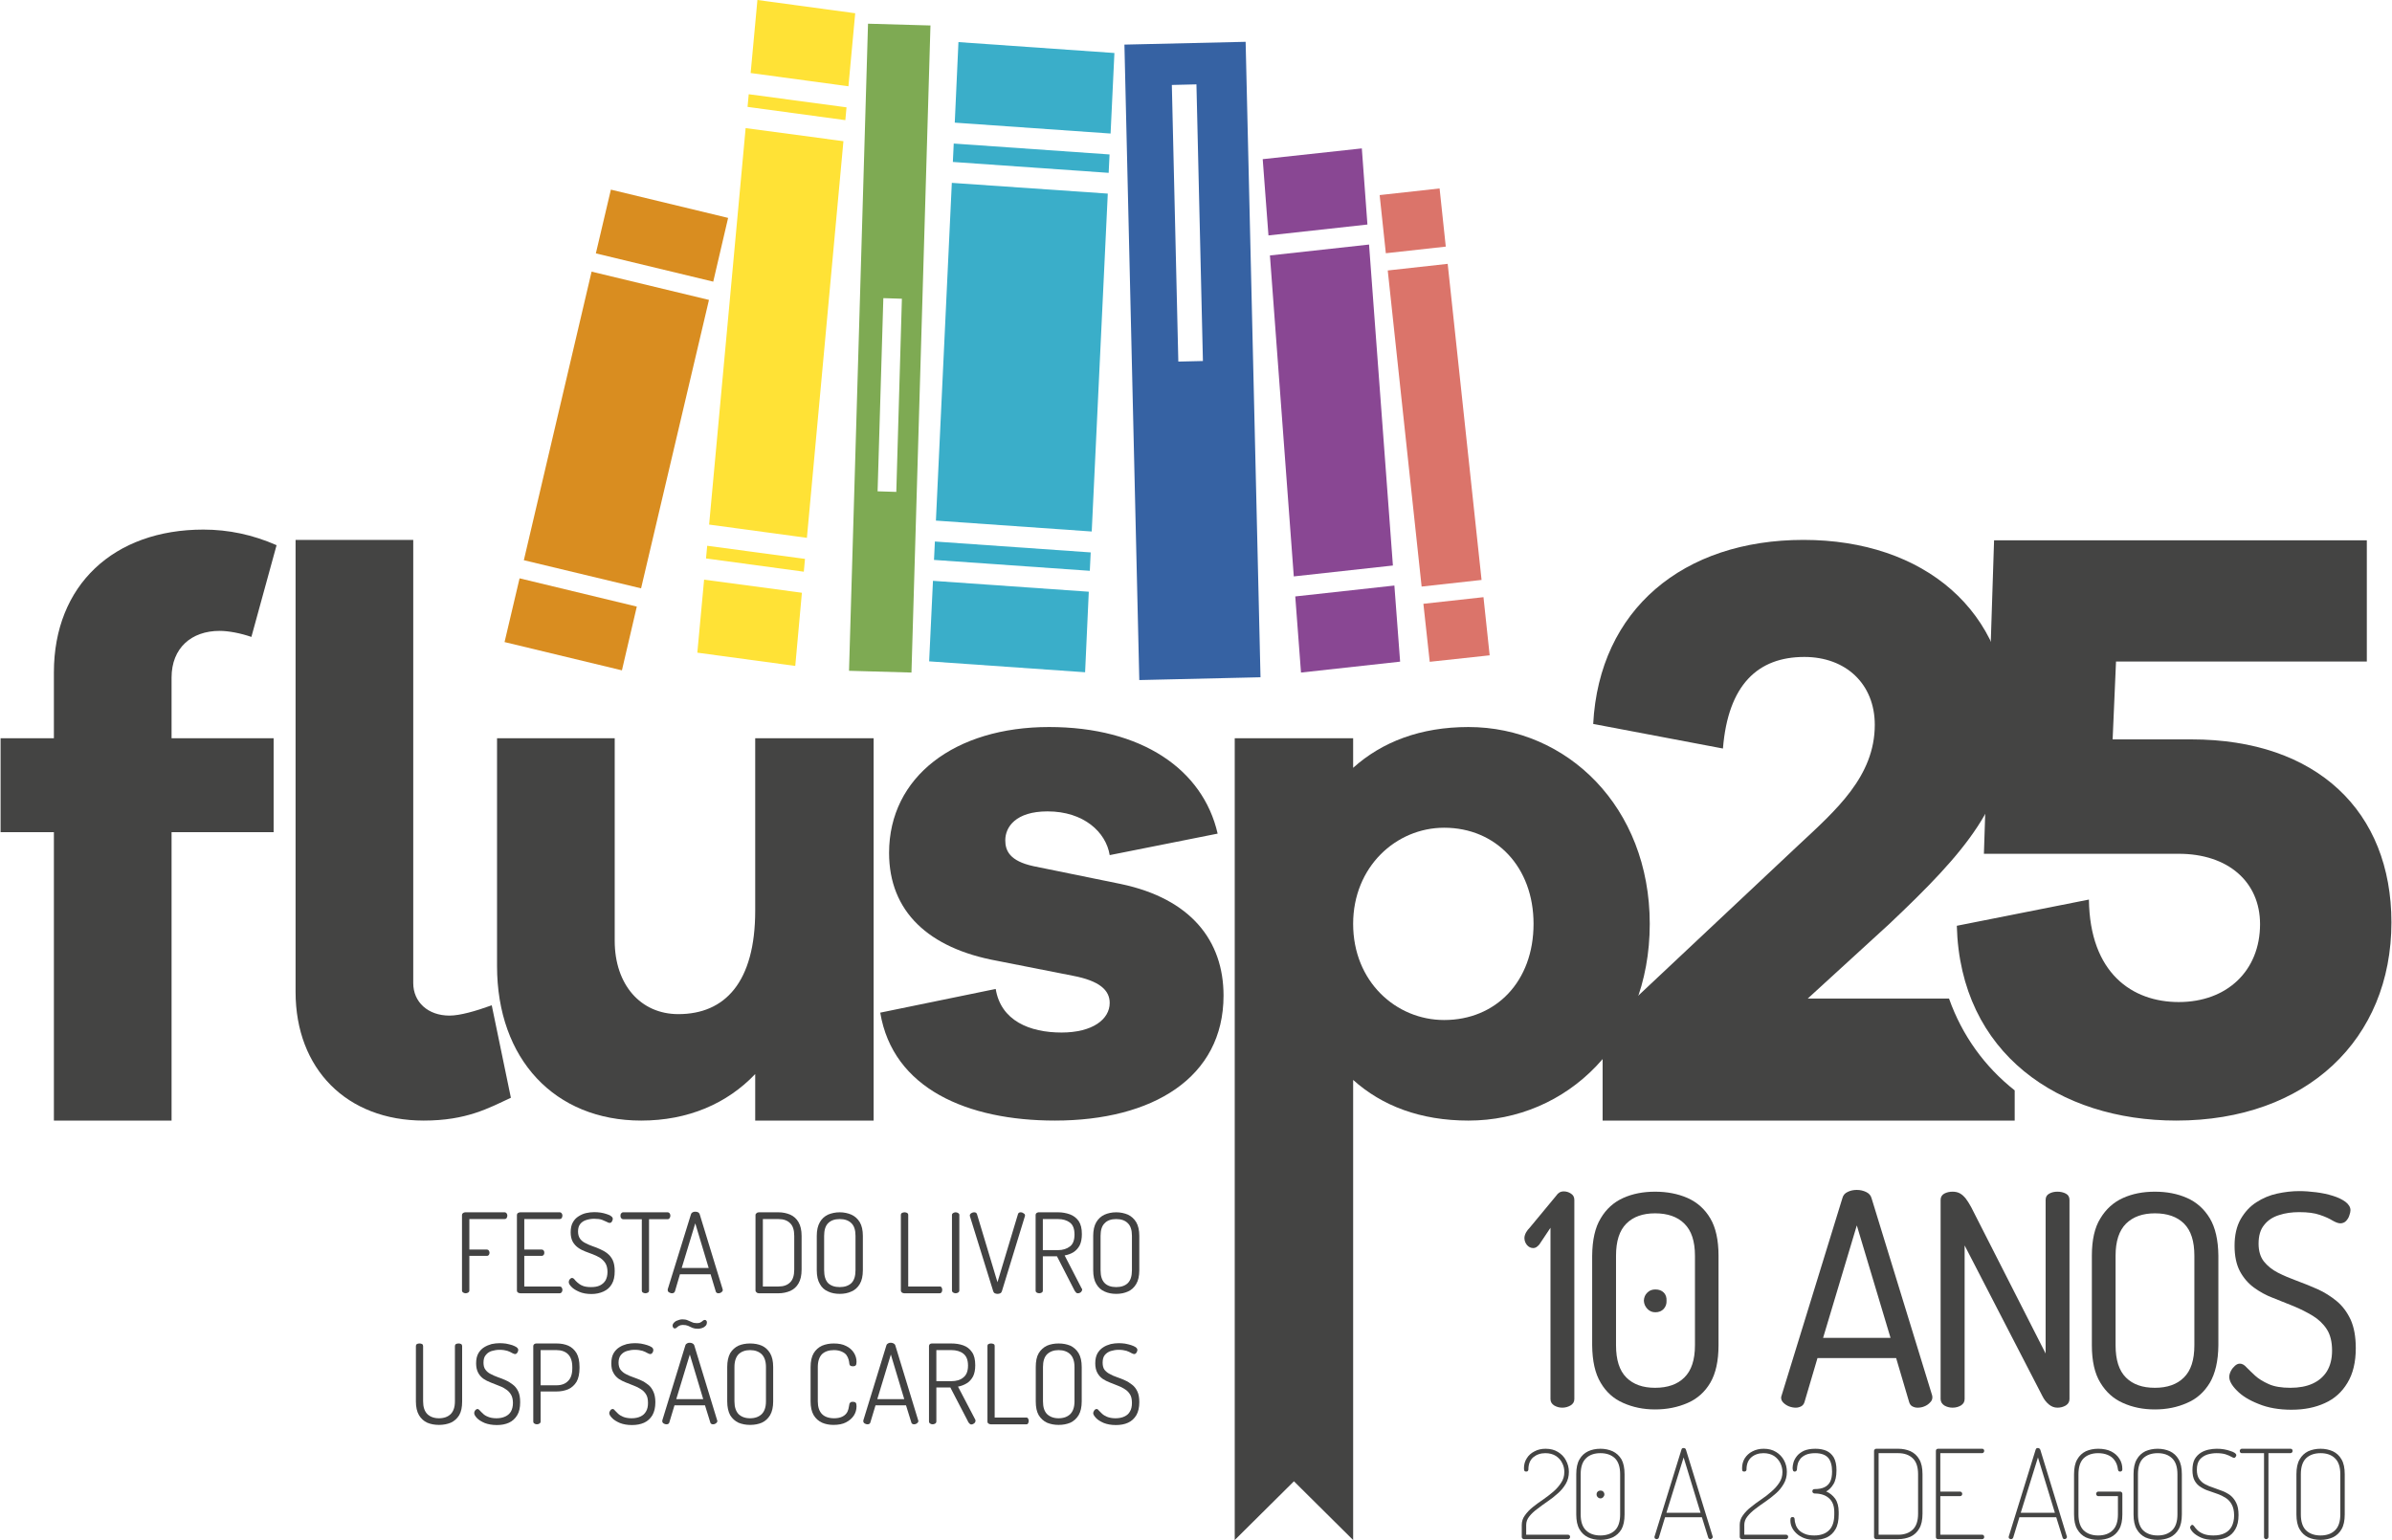 <svg xmlns="http://www.w3.org/2000/svg" xmlns:xlink="http://www.w3.org/1999/xlink" xmlns:xodm="http://www.corel.com/coreldraw/odm/2003" xml:space="preserve" width="618px" height="398px" style="shape-rendering:geometricPrecision; text-rendering:geometricPrecision; image-rendering:optimizeQuality; fill-rule:evenodd; clip-rule:evenodd" viewBox="0 0 162.34 104.6"> <defs> <style type="text/css"> .fil7 {fill:#3662A3;fill-rule:nonzero} .fil2 {fill:#3AAEC9;fill-rule:nonzero} .fil9 {fill:#424242;fill-rule:nonzero} .fil1 {fill:#444443;fill-rule:nonzero} .fil0 {fill:#444443;fill-rule:nonzero} .fil8 {fill:#7EAA53;fill-rule:nonzero} .fil3 {fill:#894793;fill-rule:nonzero} .fil5 {fill:#D98D20;fill-rule:nonzero} .fil6 {fill:#DB746A;fill-rule:nonzero} .fil4 {fill:#FFE236;fill-rule:nonzero} </style> </defs> <g id="Camada_x0020_1">  <path class="fil0" d="M103.44 104.54c-0.04,0 -0.07,-0.01 -0.1,-0.04 -0.04,-0.03 -0.05,-0.07 -0.05,-0.11l0 -0.82c0,-0.23 0.07,-0.45 0.21,-0.64 0.14,-0.2 0.32,-0.39 0.53,-0.56 0.22,-0.18 0.46,-0.35 0.71,-0.52 0.24,-0.17 0.48,-0.35 0.7,-0.54 0.22,-0.19 0.39,-0.39 0.53,-0.61 0.14,-0.21 0.21,-0.45 0.21,-0.72 0,-0.21 -0.04,-0.41 -0.14,-0.6 -0.09,-0.2 -0.24,-0.36 -0.43,-0.49 -0.19,-0.12 -0.43,-0.19 -0.72,-0.19 -0.33,0 -0.6,0.1 -0.82,0.28 -0.22,0.19 -0.33,0.47 -0.33,0.83 0,0.03 -0.01,0.07 -0.04,0.1 -0.02,0.03 -0.06,0.04 -0.12,0.04 -0.06,0 -0.09,-0.02 -0.11,-0.05 -0.02,-0.04 -0.03,-0.1 -0.03,-0.18 0,-0.25 0.06,-0.47 0.19,-0.67 0.12,-0.2 0.3,-0.36 0.52,-0.47 0.22,-0.12 0.47,-0.18 0.76,-0.18 0.32,0 0.6,0.07 0.84,0.22 0.23,0.14 0.42,0.33 0.54,0.57 0.13,0.24 0.2,0.5 0.2,0.78 0,0.3 -0.07,0.57 -0.21,0.81 -0.14,0.24 -0.32,0.46 -0.54,0.65 -0.22,0.2 -0.45,0.38 -0.7,0.55 -0.25,0.17 -0.48,0.34 -0.7,0.51 -0.22,0.16 -0.4,0.33 -0.54,0.51 -0.14,0.17 -0.21,0.37 -0.21,0.57l0 0.67 2.84 0c0.04,0 0.07,0.01 0.1,0.04 0.03,0.03 0.04,0.06 0.04,0.11 0,0.04 -0.01,0.07 -0.04,0.1 -0.03,0.03 -0.06,0.05 -0.1,0.05l-2.99 0z"></path> <path id="_1" class="fil0" d="M108.63 104.59c-0.31,0 -0.59,-0.06 -0.83,-0.17 -0.25,-0.12 -0.45,-0.3 -0.59,-0.55 -0.15,-0.25 -0.22,-0.59 -0.22,-1.01l0 -2.73c0,-0.42 0.07,-0.76 0.22,-1.01 0.14,-0.25 0.34,-0.43 0.59,-0.55 0.24,-0.11 0.52,-0.17 0.83,-0.17 0.31,0 0.58,0.06 0.83,0.17 0.25,0.12 0.45,0.3 0.6,0.55 0.14,0.25 0.21,0.59 0.21,1.01l0 2.73c0,0.42 -0.07,0.76 -0.21,1.01 -0.15,0.25 -0.35,0.43 -0.6,0.55 -0.25,0.11 -0.52,0.17 -0.83,0.17zm0 -0.3c0.42,0 0.75,-0.12 0.99,-0.35 0.23,-0.23 0.35,-0.59 0.35,-1.08l0 -2.73c0,-0.49 -0.12,-0.85 -0.35,-1.08 -0.24,-0.23 -0.57,-0.35 -0.99,-0.35 -0.42,0 -0.75,0.12 -0.98,0.35 -0.24,0.23 -0.36,0.59 -0.36,1.08l0 2.73c0,0.49 0.12,0.85 0.36,1.08 0.23,0.23 0.56,0.35 0.98,0.35zm0.01 -2.52c-0.08,0 -0.14,-0.03 -0.19,-0.08 -0.06,-0.06 -0.08,-0.12 -0.08,-0.19 0,-0.07 0.02,-0.14 0.08,-0.19 0.05,-0.05 0.11,-0.07 0.19,-0.07 0.07,0 0.13,0.02 0.18,0.07 0.05,0.05 0.08,0.12 0.08,0.19 0,0.07 -0.03,0.13 -0.08,0.19 -0.05,0.05 -0.11,0.08 -0.18,0.08z"></path> <path id="_2" class="fil0" d="M112.45 104.54c-0.02,0 -0.05,-0.01 -0.07,-0.02 -0.03,-0.01 -0.05,-0.02 -0.06,-0.04 -0.01,-0.02 -0.02,-0.05 -0.02,-0.07 0,-0.03 0,-0.04 0.01,-0.06l1.82 -5.88c0.01,-0.05 0.03,-0.08 0.06,-0.1 0.03,-0.01 0.06,-0.02 0.09,-0.02 0.03,0 0.07,0.01 0.1,0.03 0.03,0.02 0.05,0.05 0.06,0.09l1.81 5.88c0,0.02 0.01,0.03 0.01,0.05 0,0.02 -0.01,0.04 -0.03,0.06 -0.02,0.03 -0.04,0.04 -0.06,0.06 -0.03,0.01 -0.05,0.02 -0.08,0.02 -0.03,0 -0.06,-0.01 -0.08,-0.03 -0.03,-0.01 -0.05,-0.04 -0.06,-0.08l-0.43 -1.38 -2.5 0 -0.42 1.38c-0.01,0.04 -0.03,0.07 -0.06,0.08 -0.03,0.02 -0.06,0.03 -0.09,0.03zm0.66 -1.79l2.32 0 -1.15 -3.76 -1.17 3.76z"></path> <path id="_3" class="fil0" d="M118.25 104.54c-0.04,0 -0.07,-0.01 -0.11,-0.04 -0.03,-0.03 -0.05,-0.07 -0.05,-0.11l0 -0.82c0,-0.23 0.07,-0.45 0.21,-0.64 0.14,-0.2 0.32,-0.39 0.54,-0.56 0.22,-0.18 0.45,-0.35 0.7,-0.52 0.25,-0.17 0.49,-0.35 0.7,-0.54 0.22,-0.19 0.4,-0.39 0.54,-0.61 0.14,-0.21 0.21,-0.45 0.21,-0.72 0,-0.21 -0.05,-0.41 -0.14,-0.6 -0.1,-0.2 -0.24,-0.36 -0.43,-0.49 -0.19,-0.12 -0.43,-0.19 -0.72,-0.19 -0.33,0 -0.61,0.1 -0.82,0.28 -0.22,0.19 -0.33,0.47 -0.33,0.83 0,0.03 -0.01,0.07 -0.04,0.1 -0.03,0.03 -0.07,0.04 -0.12,0.04 -0.06,0 -0.1,-0.02 -0.12,-0.05 -0.01,-0.04 -0.02,-0.1 -0.02,-0.18 0,-0.25 0.06,-0.47 0.18,-0.67 0.13,-0.2 0.3,-0.36 0.52,-0.47 0.23,-0.12 0.48,-0.18 0.77,-0.18 0.32,0 0.6,0.07 0.84,0.22 0.23,0.14 0.41,0.33 0.54,0.57 0.13,0.24 0.19,0.5 0.19,0.78 0,0.3 -0.07,0.57 -0.21,0.81 -0.14,0.24 -0.31,0.46 -0.53,0.65 -0.22,0.2 -0.46,0.38 -0.7,0.55 -0.25,0.17 -0.49,0.34 -0.71,0.51 -0.21,0.16 -0.39,0.33 -0.53,0.51 -0.14,0.17 -0.21,0.37 -0.21,0.57l0 0.67 2.84 0c0.03,0 0.07,0.01 0.1,0.04 0.02,0.03 0.04,0.06 0.04,0.11 0,0.04 -0.02,0.07 -0.04,0.1 -0.03,0.03 -0.07,0.05 -0.1,0.05l-2.99 0z"></path> <path id="_4" class="fil0" d="M123.18 104.59c-0.27,0 -0.51,-0.04 -0.72,-0.12 -0.21,-0.08 -0.38,-0.19 -0.52,-0.32 -0.14,-0.13 -0.24,-0.27 -0.31,-0.42 -0.07,-0.15 -0.1,-0.31 -0.1,-0.46 0,-0.09 0.01,-0.16 0.04,-0.19 0.02,-0.03 0.05,-0.04 0.09,-0.04 0.06,0 0.11,0.01 0.13,0.05 0.02,0.04 0.03,0.08 0.03,0.12 0,0.09 0.02,0.19 0.06,0.31 0.03,0.13 0.1,0.25 0.19,0.36 0.1,0.12 0.23,0.21 0.41,0.29 0.17,0.08 0.4,0.12 0.67,0.12 0.43,0 0.77,-0.12 1,-0.35 0.24,-0.23 0.36,-0.59 0.36,-1.08l0 -0.16c0,-0.42 -0.12,-0.73 -0.36,-0.94 -0.23,-0.21 -0.56,-0.32 -0.97,-0.32 -0.05,0 -0.09,-0.02 -0.12,-0.05 -0.02,-0.03 -0.04,-0.06 -0.04,-0.1 0,-0.04 0.02,-0.08 0.04,-0.11 0.03,-0.03 0.06,-0.04 0.12,-0.04 0.26,0 0.48,-0.04 0.65,-0.12 0.18,-0.08 0.31,-0.21 0.4,-0.38 0.09,-0.18 0.13,-0.41 0.13,-0.7 0,-0.41 -0.09,-0.71 -0.26,-0.92 -0.18,-0.21 -0.48,-0.32 -0.89,-0.32 -0.26,0 -0.47,0.04 -0.63,0.11 -0.16,0.07 -0.29,0.17 -0.38,0.28 -0.08,0.11 -0.14,0.22 -0.17,0.34 -0.03,0.12 -0.05,0.23 -0.05,0.32 0,0.06 -0.01,0.11 -0.04,0.15 -0.03,0.03 -0.06,0.05 -0.11,0.05 -0.03,0 -0.06,0 -0.08,-0.02 -0.03,-0.01 -0.04,-0.04 -0.05,-0.08 -0.01,-0.04 -0.02,-0.09 -0.02,-0.15 0,-0.1 0.02,-0.22 0.06,-0.37 0.04,-0.14 0.12,-0.29 0.23,-0.43 0.11,-0.14 0.27,-0.26 0.47,-0.36 0.2,-0.09 0.47,-0.14 0.79,-0.14 0.29,0 0.54,0.05 0.75,0.14 0.21,0.1 0.38,0.25 0.5,0.46 0.12,0.22 0.18,0.5 0.18,0.86 0,0.41 -0.07,0.73 -0.21,0.95 -0.14,0.23 -0.3,0.39 -0.49,0.49 0.24,0.1 0.45,0.27 0.61,0.49 0.16,0.23 0.24,0.53 0.24,0.91l0 0.16c0,0.42 -0.07,0.76 -0.22,1.01 -0.14,0.25 -0.34,0.43 -0.58,0.55 -0.25,0.11 -0.52,0.17 -0.83,0.17z"></path> <path id="_5" class="fil0" d="M127.37 104.54c-0.05,0 -0.08,-0.01 -0.11,-0.04 -0.03,-0.03 -0.05,-0.06 -0.05,-0.1l0 -5.86c0,-0.04 0.02,-0.07 0.05,-0.1 0.03,-0.03 0.06,-0.04 0.11,-0.04l1.48 0c0.31,0 0.59,0.06 0.84,0.17 0.25,0.12 0.45,0.3 0.59,0.55 0.15,0.25 0.22,0.59 0.22,1.01l0 2.68c0,0.42 -0.07,0.76 -0.22,1.01 -0.14,0.25 -0.34,0.43 -0.59,0.55 -0.25,0.11 -0.53,0.17 -0.84,0.17l-1.48 0zm0.15 -0.3l1.33 0c0.42,0 0.75,-0.12 0.99,-0.35 0.24,-0.23 0.36,-0.59 0.36,-1.08l0 -2.68c0,-0.49 -0.12,-0.85 -0.36,-1.08 -0.24,-0.23 -0.57,-0.35 -0.99,-0.35l-1.33 0 0 5.54z"></path> <path id="_6" class="fil0" d="M131.56 104.54c-0.04,0 -0.08,-0.01 -0.11,-0.04 -0.03,-0.02 -0.04,-0.06 -0.04,-0.11l0 -5.84c0,-0.05 0.01,-0.09 0.04,-0.11 0.03,-0.03 0.07,-0.04 0.11,-0.04l2.99 0c0.05,0 0.08,0.01 0.11,0.05 0.02,0.03 0.03,0.06 0.03,0.09 0,0.04 -0.01,0.08 -0.04,0.11 -0.02,0.03 -0.06,0.05 -0.1,0.05l-2.84 0 0 2.61 1.34 0c0.05,0 0.08,0.02 0.11,0.05 0.02,0.03 0.04,0.07 0.04,0.11 0,0.04 -0.02,0.07 -0.04,0.1 -0.02,0.03 -0.06,0.05 -0.11,0.05l-1.34 0 0 2.62 2.84 0c0.04,0 0.08,0.01 0.1,0.04 0.03,0.03 0.04,0.07 0.04,0.12 0,0.03 -0.01,0.06 -0.03,0.09 -0.03,0.03 -0.06,0.05 -0.11,0.05l-2.99 0z"></path> <path id="_7" class="fil0" d="M136.5 104.54c-0.02,0 -0.04,-0.01 -0.07,-0.02 -0.02,-0.01 -0.04,-0.02 -0.06,-0.04 -0.01,-0.02 -0.02,-0.05 -0.02,-0.07 0,-0.03 0.01,-0.04 0.01,-0.06l1.82 -5.88c0.02,-0.05 0.04,-0.08 0.06,-0.1 0.03,-0.01 0.06,-0.02 0.1,-0.02 0.03,0 0.06,0.01 0.09,0.03 0.03,0.02 0.05,0.05 0.07,0.09l1.8 5.88c0.01,0.02 0.01,0.03 0.01,0.05 0,0.02 -0.01,0.04 -0.03,0.06 -0.01,0.03 -0.03,0.04 -0.06,0.06 -0.02,0.01 -0.05,0.02 -0.08,0.02 -0.03,0 -0.05,-0.01 -0.08,-0.03 -0.02,-0.01 -0.04,-0.04 -0.05,-0.08l-0.43 -1.38 -2.5 0 -0.42 1.38c-0.02,0.04 -0.04,0.07 -0.06,0.08 -0.03,0.02 -0.06,0.03 -0.1,0.03zm0.67 -1.79l2.32 0 -1.15 -3.76 -1.17 3.76z"></path> <path id="_8" class="fil0" d="M142.43 104.59c-0.31,0 -0.59,-0.06 -0.84,-0.17 -0.24,-0.12 -0.44,-0.3 -0.58,-0.55 -0.15,-0.25 -0.22,-0.59 -0.22,-1.01l0 -2.73c0,-0.42 0.07,-0.76 0.22,-1.01 0.14,-0.25 0.34,-0.43 0.58,-0.55 0.25,-0.11 0.53,-0.17 0.84,-0.17 0.34,0 0.64,0.06 0.88,0.18 0.25,0.13 0.43,0.29 0.56,0.5 0.14,0.21 0.2,0.45 0.2,0.71 0,0.05 -0.01,0.09 -0.04,0.12 -0.03,0.03 -0.07,0.04 -0.11,0.04 -0.04,0 -0.07,-0.01 -0.1,-0.03 -0.03,-0.03 -0.04,-0.07 -0.05,-0.12 -0.03,-0.25 -0.11,-0.46 -0.23,-0.62 -0.11,-0.16 -0.27,-0.28 -0.46,-0.36 -0.19,-0.08 -0.41,-0.12 -0.65,-0.12 -0.42,0 -0.75,0.12 -0.99,0.35 -0.23,0.23 -0.35,0.59 -0.35,1.08l0 2.73c0,0.49 0.12,0.85 0.35,1.08 0.24,0.23 0.57,0.35 0.99,0.35 0.42,0 0.75,-0.12 0.98,-0.35 0.24,-0.23 0.36,-0.59 0.36,-1.08l0 -1.24 -1.34 0c-0.04,0 -0.08,-0.02 -0.1,-0.05 -0.03,-0.03 -0.04,-0.07 -0.04,-0.1 0,-0.04 0.01,-0.08 0.04,-0.11 0.02,-0.03 0.06,-0.05 0.1,-0.05l1.5 0c0.04,0 0.08,0.02 0.1,0.05 0.03,0.03 0.04,0.07 0.04,0.11l0 1.39c0,0.42 -0.07,0.76 -0.22,1.01 -0.14,0.25 -0.34,0.43 -0.59,0.55 -0.25,0.11 -0.53,0.17 -0.83,0.17z"></path> <path id="_9" class="fil0" d="M146.47 104.59c-0.31,0 -0.59,-0.06 -0.84,-0.17 -0.24,-0.12 -0.44,-0.3 -0.58,-0.55 -0.15,-0.25 -0.22,-0.59 -0.22,-1.01l0 -2.73c0,-0.42 0.07,-0.76 0.22,-1.01 0.14,-0.25 0.34,-0.43 0.58,-0.55 0.25,-0.11 0.53,-0.17 0.84,-0.17 0.3,0 0.58,0.06 0.83,0.17 0.25,0.12 0.45,0.3 0.59,0.55 0.15,0.25 0.22,0.59 0.22,1.01l0 2.73c0,0.42 -0.07,0.76 -0.22,1.01 -0.14,0.25 -0.34,0.43 -0.59,0.55 -0.25,0.11 -0.53,0.17 -0.83,0.17zm0 -0.3c0.42,0 0.74,-0.12 0.98,-0.35 0.24,-0.23 0.36,-0.59 0.36,-1.08l0 -2.73c0,-0.49 -0.12,-0.85 -0.36,-1.08 -0.24,-0.23 -0.56,-0.35 -0.98,-0.35 -0.42,0 -0.75,0.12 -0.99,0.35 -0.23,0.23 -0.35,0.59 -0.35,1.08l0 2.73c0,0.49 0.12,0.85 0.35,1.08 0.24,0.23 0.57,0.35 0.99,0.35z"></path> <path id="_10" class="fil0" d="M150.29 104.59c-0.35,0 -0.65,-0.05 -0.89,-0.16 -0.24,-0.11 -0.43,-0.24 -0.55,-0.37 -0.12,-0.14 -0.18,-0.25 -0.18,-0.32 0,-0.03 0.01,-0.05 0.03,-0.08 0.02,-0.03 0.04,-0.05 0.06,-0.07 0.02,-0.02 0.04,-0.02 0.06,-0.02 0.04,0 0.08,0.03 0.13,0.1 0.05,0.08 0.12,0.16 0.22,0.26 0.09,0.09 0.23,0.18 0.4,0.25 0.17,0.07 0.4,0.11 0.68,0.11 0.31,0 0.57,-0.05 0.78,-0.16 0.2,-0.1 0.36,-0.25 0.47,-0.46 0.1,-0.2 0.16,-0.45 0.16,-0.74 0,-0.31 -0.06,-0.56 -0.16,-0.74 -0.1,-0.19 -0.24,-0.34 -0.41,-0.45 -0.17,-0.11 -0.35,-0.2 -0.55,-0.27 -0.2,-0.07 -0.4,-0.14 -0.6,-0.21 -0.2,-0.06 -0.38,-0.15 -0.55,-0.26 -0.17,-0.1 -0.31,-0.25 -0.41,-0.43 -0.1,-0.18 -0.15,-0.42 -0.15,-0.72 0,-0.3 0.05,-0.55 0.15,-0.74 0.11,-0.19 0.25,-0.33 0.42,-0.44 0.16,-0.1 0.34,-0.17 0.53,-0.21 0.19,-0.04 0.38,-0.06 0.55,-0.06 0.17,0 0.34,0.01 0.5,0.04 0.15,0.03 0.29,0.06 0.42,0.11 0.13,0.04 0.23,0.08 0.3,0.13 0.07,0.05 0.11,0.11 0.11,0.16 0,0.02 -0.01,0.04 -0.02,0.07 -0.02,0.03 -0.04,0.05 -0.06,0.08 -0.02,0.02 -0.05,0.03 -0.07,0.03 -0.04,0 -0.11,-0.03 -0.2,-0.08 -0.09,-0.05 -0.21,-0.11 -0.37,-0.16 -0.16,-0.05 -0.37,-0.08 -0.62,-0.08 -0.21,0 -0.41,0.03 -0.62,0.09 -0.21,0.07 -0.38,0.18 -0.52,0.34 -0.13,0.16 -0.2,0.39 -0.2,0.7 0,0.25 0.05,0.46 0.15,0.61 0.11,0.16 0.24,0.28 0.41,0.37 0.17,0.09 0.35,0.17 0.55,0.23 0.2,0.07 0.4,0.14 0.6,0.22 0.2,0.07 0.39,0.18 0.56,0.3 0.16,0.13 0.3,0.3 0.4,0.51 0.11,0.21 0.16,0.49 0.16,0.83 0,0.4 -0.07,0.72 -0.22,0.97 -0.14,0.25 -0.33,0.43 -0.58,0.55 -0.25,0.11 -0.54,0.17 -0.87,0.17z"></path> <path id="_11" class="fil0" d="M153.84 104.54c-0.04,0 -0.08,-0.01 -0.11,-0.04 -0.03,-0.02 -0.04,-0.06 -0.04,-0.11l0 -5.69 -1.5 0c-0.04,0 -0.08,-0.01 -0.11,-0.04 -0.02,-0.04 -0.04,-0.07 -0.04,-0.11 0,-0.04 0.02,-0.07 0.04,-0.1 0.03,-0.04 0.07,-0.05 0.11,-0.05l3.29 0c0.05,0 0.09,0.01 0.11,0.04 0.03,0.03 0.04,0.06 0.04,0.1 0,0.04 -0.01,0.08 -0.04,0.11 -0.02,0.03 -0.06,0.05 -0.11,0.05l-1.49 0 0 5.69c0,0.05 -0.02,0.09 -0.05,0.11 -0.03,0.03 -0.06,0.04 -0.1,0.04z"></path> <path id="_12" class="fil0" d="M157.53 104.59c-0.31,0 -0.59,-0.06 -0.84,-0.17 -0.24,-0.12 -0.44,-0.3 -0.58,-0.55 -0.15,-0.25 -0.22,-0.59 -0.22,-1.01l0 -2.73c0,-0.42 0.07,-0.76 0.22,-1.01 0.14,-0.25 0.34,-0.43 0.58,-0.55 0.25,-0.11 0.53,-0.17 0.84,-0.17 0.3,0 0.58,0.06 0.83,0.17 0.25,0.12 0.45,0.3 0.59,0.55 0.15,0.25 0.22,0.59 0.22,1.01l0 2.73c0,0.42 -0.07,0.76 -0.22,1.01 -0.14,0.25 -0.34,0.43 -0.59,0.55 -0.25,0.11 -0.53,0.17 -0.83,0.17zm0 -0.3c0.42,0 0.75,-0.12 0.98,-0.35 0.24,-0.23 0.36,-0.59 0.36,-1.08l0 -2.73c0,-0.49 -0.12,-0.85 -0.36,-1.08 -0.23,-0.23 -0.56,-0.35 -0.98,-0.35 -0.42,0 -0.75,0.12 -0.99,0.35 -0.23,0.23 -0.35,0.59 -0.35,1.08l0 2.73c0,0.49 0.12,0.85 0.35,1.08 0.24,0.23 0.57,0.35 0.99,0.35z"></path> <path class="fil0" d="M106.04 95.61c-0.2,0 -0.38,-0.05 -0.55,-0.15 -0.17,-0.11 -0.25,-0.25 -0.25,-0.44l0 -11.63 -0.76 1.14c-0.07,0.08 -0.14,0.14 -0.2,0.18 -0.07,0.04 -0.14,0.06 -0.2,0.06 -0.18,0 -0.32,-0.07 -0.44,-0.21 -0.11,-0.14 -0.17,-0.3 -0.17,-0.47 0,-0.12 0.04,-0.25 0.11,-0.38 0.08,-0.13 0.15,-0.23 0.23,-0.3l1.83 -2.21c0.05,-0.08 0.12,-0.15 0.2,-0.2 0.08,-0.05 0.18,-0.08 0.3,-0.08 0.18,0 0.34,0.05 0.49,0.15 0.16,0.1 0.23,0.25 0.23,0.43l0 13.52c0,0.19 -0.08,0.33 -0.26,0.44 -0.17,0.1 -0.36,0.15 -0.56,0.15z"></path> <path id="_1_0" class="fil0" d="M112.34 95.73c-0.79,0 -1.51,-0.15 -2.16,-0.44 -0.65,-0.28 -1.16,-0.74 -1.53,-1.37 -0.38,-0.63 -0.57,-1.48 -0.58,-2.55l0 -6.08c0.01,-1.07 0.2,-1.92 0.58,-2.54 0.37,-0.63 0.88,-1.09 1.52,-1.38 0.64,-0.29 1.37,-0.43 2.17,-0.43 0.81,0 1.55,0.14 2.21,0.43 0.65,0.29 1.17,0.75 1.54,1.38 0.37,0.62 0.56,1.47 0.56,2.54l0 6.08c0,1.07 -0.19,1.92 -0.56,2.55 -0.37,0.63 -0.89,1.09 -1.54,1.37 -0.66,0.29 -1.4,0.44 -2.21,0.44zm0 -1.47c0.85,0 1.52,-0.23 1.99,-0.7 0.48,-0.47 0.72,-1.2 0.72,-2.19l0 -6.08c0,-0.99 -0.24,-1.71 -0.72,-2.18 -0.47,-0.47 -1.14,-0.7 -1.99,-0.7 -0.83,0 -1.48,0.23 -1.95,0.7 -0.47,0.47 -0.7,1.19 -0.7,2.18l0 6.08c0,0.99 0.23,1.72 0.7,2.19 0.47,0.47 1.12,0.7 1.95,0.7zm0.02 -5.13c-0.22,0 -0.4,-0.08 -0.54,-0.23 -0.15,-0.16 -0.23,-0.34 -0.24,-0.56 0.01,-0.22 0.09,-0.41 0.24,-0.55 0.14,-0.14 0.32,-0.21 0.54,-0.21 0.24,0 0.43,0.07 0.57,0.21 0.14,0.14 0.2,0.33 0.19,0.55 0.01,0.22 -0.05,0.4 -0.19,0.56 -0.14,0.15 -0.33,0.23 -0.57,0.23z"></path> <path id="_2_1" class="fil0" d="M121.89 95.61c-0.15,0 -0.3,-0.03 -0.46,-0.09 -0.15,-0.06 -0.28,-0.15 -0.38,-0.25 -0.1,-0.1 -0.15,-0.21 -0.15,-0.35 0,-0.04 0.02,-0.09 0.04,-0.16l4.12 -13.38c0.05,-0.2 0.17,-0.34 0.37,-0.43 0.19,-0.09 0.39,-0.13 0.61,-0.13 0.23,0 0.44,0.05 0.63,0.14 0.19,0.09 0.32,0.23 0.37,0.42l4.11 13.38c0.02,0.07 0.02,0.12 0.02,0.16 0,0.12 -0.05,0.24 -0.16,0.34 -0.1,0.11 -0.23,0.2 -0.38,0.26 -0.14,0.06 -0.3,0.09 -0.46,0.09 -0.13,0 -0.25,-0.03 -0.36,-0.09 -0.11,-0.06 -0.18,-0.16 -0.22,-0.3l-0.88 -2.98 -5.34 0 -0.88 2.98c-0.04,0.14 -0.12,0.24 -0.23,0.3 -0.12,0.06 -0.24,0.09 -0.37,0.09zm1.86 -4.74l4.58 0 -2.29 -7.64 -2.29 7.64z"></path> <path id="_3_2" class="fil0" d="M132.54 95.61c-0.2,0 -0.39,-0.05 -0.56,-0.15 -0.16,-0.11 -0.25,-0.25 -0.25,-0.44l0 -13.52c0,-0.2 0.09,-0.34 0.25,-0.43 0.17,-0.09 0.36,-0.13 0.56,-0.13 0.2,0 0.37,0.04 0.51,0.12 0.14,0.08 0.27,0.2 0.39,0.35 0.12,0.16 0.24,0.35 0.36,0.57l5.06 9.95 0 -10.43c0,-0.2 0.08,-0.34 0.25,-0.43 0.16,-0.09 0.35,-0.13 0.55,-0.13 0.21,0 0.4,0.04 0.57,0.13 0.17,0.09 0.25,0.23 0.25,0.43l0 13.52c0,0.19 -0.08,0.33 -0.25,0.44 -0.17,0.1 -0.36,0.15 -0.57,0.15 -0.22,0 -0.41,-0.08 -0.58,-0.22 -0.18,-0.15 -0.32,-0.33 -0.43,-0.55l-5.29 -10.25 0 10.43c0,0.19 -0.08,0.33 -0.25,0.44 -0.17,0.1 -0.36,0.15 -0.57,0.15z"></path> <path id="_4_3" class="fil0" d="M146.28 95.73c-0.81,0 -1.53,-0.15 -2.17,-0.44 -0.64,-0.28 -1.15,-0.74 -1.53,-1.37 -0.39,-0.63 -0.58,-1.48 -0.58,-2.55l0 -6.08c0,-1.07 0.19,-1.92 0.58,-2.54 0.38,-0.63 0.89,-1.09 1.53,-1.38 0.64,-0.29 1.36,-0.43 2.17,-0.43 0.81,0 1.54,0.14 2.19,0.43 0.65,0.29 1.16,0.75 1.54,1.38 0.37,0.62 0.57,1.47 0.58,2.54l0 6.08c-0.01,1.07 -0.21,1.92 -0.58,2.55 -0.38,0.63 -0.89,1.09 -1.55,1.37 -0.65,0.29 -1.38,0.44 -2.18,0.44zm0 -1.47c0.84,0 1.5,-0.23 1.97,-0.7 0.48,-0.47 0.71,-1.2 0.71,-2.19l0 -6.08c0,-0.99 -0.23,-1.71 -0.7,-2.18 -0.47,-0.47 -1.13,-0.7 -1.98,-0.7 -0.83,0 -1.48,0.23 -1.96,0.7 -0.47,0.47 -0.71,1.19 -0.71,2.18l0 6.08c0,0.99 0.23,1.72 0.7,2.19 0.47,0.47 1.12,0.7 1.97,0.7z"></path> <path id="_5_4" class="fil0" d="M155.56 95.75c-0.85,0 -1.6,-0.13 -2.23,-0.39 -0.64,-0.25 -1.13,-0.55 -1.48,-0.91 -0.35,-0.35 -0.52,-0.66 -0.52,-0.93 0,-0.13 0.04,-0.27 0.11,-0.4 0.07,-0.14 0.16,-0.25 0.27,-0.35 0.11,-0.1 0.22,-0.15 0.34,-0.15 0.15,0 0.3,0.08 0.45,0.25 0.16,0.16 0.35,0.35 0.59,0.57 0.23,0.21 0.54,0.4 0.92,0.57 0.38,0.17 0.87,0.25 1.47,0.25 0.58,0 1.08,-0.09 1.5,-0.28 0.42,-0.19 0.75,-0.47 0.98,-0.84 0.23,-0.38 0.35,-0.84 0.35,-1.41 0,-0.6 -0.12,-1.08 -0.36,-1.45 -0.24,-0.37 -0.56,-0.67 -0.95,-0.91 -0.4,-0.24 -0.83,-0.46 -1.29,-0.65 -0.46,-0.18 -0.93,-0.37 -1.4,-0.56 -0.48,-0.18 -0.91,-0.42 -1.31,-0.71 -0.39,-0.29 -0.71,-0.66 -0.95,-1.11 -0.24,-0.46 -0.36,-1.03 -0.36,-1.73 0,-0.72 0.14,-1.32 0.41,-1.8 0.28,-0.48 0.63,-0.87 1.07,-1.15 0.43,-0.28 0.9,-0.48 1.41,-0.59 0.51,-0.11 1.01,-0.17 1.5,-0.17 0.37,0 0.75,0.03 1.15,0.08 0.4,0.05 0.78,0.13 1.13,0.24 0.36,0.11 0.64,0.25 0.86,0.41 0.22,0.17 0.34,0.36 0.34,0.57 0,0.1 -0.03,0.22 -0.08,0.36 -0.04,0.14 -0.12,0.26 -0.22,0.37 -0.1,0.1 -0.23,0.16 -0.39,0.16 -0.14,0 -0.32,-0.07 -0.53,-0.19 -0.21,-0.13 -0.49,-0.26 -0.85,-0.38 -0.36,-0.13 -0.83,-0.19 -1.41,-0.19 -0.49,0 -0.95,0.06 -1.37,0.2 -0.42,0.13 -0.76,0.35 -1.01,0.67 -0.26,0.31 -0.38,0.74 -0.38,1.27 0,0.5 0.12,0.9 0.36,1.21 0.24,0.3 0.56,0.56 0.95,0.76 0.39,0.2 0.82,0.38 1.28,0.55 0.47,0.17 0.93,0.36 1.41,0.57 0.47,0.21 0.91,0.49 1.3,0.81 0.4,0.33 0.71,0.75 0.95,1.26 0.23,0.51 0.35,1.15 0.35,1.94 0,0.95 -0.19,1.74 -0.57,2.36 -0.37,0.62 -0.88,1.08 -1.53,1.37 -0.65,0.3 -1.4,0.45 -2.26,0.45z"></path> </g> <g id="Logo_x0020_Flusp_x0020_25">  <path class="fil1" d="M11.61 46.02l0 4.12 6.93 0 0 6.38 -6.93 0 0 19.59 -7.99 0 0 -19.59 -3.62 0 0 -6.38 3.62 0 0 -4.47c0,-5.93 4.07,-9.7 10.15,-9.7 1.7,0 3.36,0.35 4.97,1.06l-1.71 6.23c-0.75,-0.26 -1.56,-0.41 -2.16,-0.41 -1.91,0 -3.26,1.16 -3.26,3.17z"></path> <path class="fil1" d="M34.65 74.56c-1.5,0.7 -3.01,1.55 -5.92,1.55 -5.23,0 -8.7,-3.51 -8.7,-8.74l0 -30.7 7.99 0 0 30.1c0,1.3 1.01,2.21 2.46,2.21 0.71,0 1.76,-0.3 2.87,-0.7l1.3 6.28z"></path> <path class="fil1" d="M59.28 76.11l-8.04 0 0 -3.16c-1.91,2.01 -4.57,3.16 -7.74,3.16 -5.87,0 -9.79,-4.17 -9.79,-10.5l0 -15.47 7.99 0 0 13.76c0,2.97 1.75,4.98 4.32,4.98 3.16,0 5.22,-2.16 5.22,-7.03l0 -11.71 8.04 0 0 25.97z"></path> <path class="fil1" d="M67.57 67.17c0.35,2.16 2.31,2.96 4.47,2.96 2.11,0 3.27,-0.9 3.27,-2.01 0,-0.85 -0.66,-1.5 -2.52,-1.85l-5.12 -1.01c-4.67,-0.85 -7.34,-3.36 -7.34,-7.33 0,-5.18 4.48,-8.55 10.86,-8.55 6.28,0 10.45,2.87 11.45,7.24l-7.33 1.46c-0.25,-1.56 -1.76,-2.97 -4.22,-2.97 -2.16,0 -2.87,1.06 -2.87,1.96 0,0.71 0.3,1.41 1.91,1.76l5.93 1.21c4.77,1 6.98,3.86 6.98,7.58 0,5.58 -4.82,8.49 -11.45,8.49 -5.93,0 -11,-2.16 -11.86,-7.33l7.84 -1.61z"></path> <path class="fil1" d="M98.02 69.28c-3.27,0 -6.18,-2.61 -6.18,-6.53 0,-3.87 2.91,-6.53 6.18,-6.53 3.51,0 6.07,2.66 6.07,6.53 0,3.92 -2.56,6.53 -6.07,6.53zm1.65 -19.9c-3.26,0 -5.87,1.01 -7.83,2.77l0 -2.01 -8.04 0 0 40.79 0 0.49 0 13.18 4.02 -3.99 4.02 3.99 0 -13.18 0 -0.49 0 -17.58c1.96,1.76 4.57,2.76 7.83,2.76 6.69,0 12.31,-5.37 12.31,-13.36 0,-7.94 -5.62,-13.37 -12.31,-13.37z"></path> <polygon class="fil2" points="73.96,38.77 74.02,37.52 63.44,36.78 63.38,38.03 "></polygon> <polygon class="fil2" points="64.59,12.42 63.51,35.36 74.09,36.1 75.18,13.15 "></polygon> <polygon class="fil2" points="75.37,9.07 75.63,3.6 65.04,2.86 64.79,8.33 "></polygon> <polygon class="fil2" points="64.72,9.75 64.66,11 75.24,11.74 75.3,10.49 "></polygon> <polygon class="fil2" points="63.31,39.45 63.05,44.92 73.64,45.66 73.89,40.19 "></polygon> <polygon class="fil3" points="92.81,15.25 92.43,10.08 85.7,10.81 86.09,15.99 "></polygon> <polygon class="fil3" points="87.91,40.51 88.3,45.68 95.03,44.94 94.64,39.77 "></polygon> <polygon class="fil3" points="94.54,38.41 92.92,16.61 86.19,17.35 87.81,39.15 "></polygon> <polygon class="fil4" points="50.59,8.7 48.11,35.63 54.75,36.53 57.23,9.59 "></polygon> <polygon class="fil4" points="57.57,5.86 58.03,0.9 51.39,0 50.93,4.96 "></polygon> <polygon class="fil4" points="47.77,39.37 47.31,44.33 53.96,45.23 54.41,40.26 "></polygon> <polygon class="fil4" points="50.8,6.4 50.72,7.26 57.36,8.16 57.44,7.29 "></polygon> <polygon class="fil4" points="54.54,38.83 54.62,37.96 47.98,37.07 47.9,37.93 "></polygon> <polygon class="fil5" points="48.39,19.13 49.4,14.8 41.44,12.88 40.42,17.21 "></polygon> <polygon class="fil5" points="35.24,39.28 34.22,43.61 42.19,45.53 43.2,41.2 "></polygon> <polygon class="fil5" points="43.49,39.96 48.1,20.37 40.13,18.45 35.53,38.05 "></polygon> <polygon class="fil6" points="98.13,16.75 97.71,12.8 93.64,13.25 94.06,17.2 "></polygon> <polygon class="fil6" points="100.56,39.39 98.26,17.92 94.19,18.37 96.49,39.84 "></polygon> <polygon class="fil6" points="96.61,41.01 97.04,44.95 101.11,44.51 100.69,40.56 "></polygon> <path class="fil7" d="M79.97 24.56l-0.44 -18.79 1.67 -0.04 0.44 18.79 -1.67 0.04zm4.57 -21.72l-8.23 0.19 1.01 43.16 8.23 -0.19 -1.01 -43.16z"></path> <path class="fil8" d="M60.82 33.41l-1.27 -0.04 0.39 -13.12 1.26 0.04 -0.38 13.12zm-1.92 -31.8l-1.29 43.95 4.24 0.12 1.29 -43.95 -4.24 -0.12z"></path> <path class="fil1" d="M132.3 67.82l-9.59 0 5.53 -5.06c5.18,-4.9 8.12,-8.24 8.12,-13.59 0,-7.66 -5.76,-12.5 -13.94,-12.5 -8.17,0 -13.87,4.73 -14.28,12.5l8.81 1.67c0.35,-4.32 2.36,-6.22 5.53,-6.22 2.82,0 4.78,1.84 4.78,4.61 0,3.51 -2.65,5.81 -5.18,8.17l-13.3 12.5 0 6.21 27.98 0 0 -2.05c-2.04,-1.61 -3.57,-3.73 -4.46,-6.24z"></path> <path class="fil1" d="M148.76 50.22c8.52,0 13.58,4.89 13.58,12.43 0,7.94 -5.75,13.46 -14.61,13.46 -7.94,0 -14.67,-4.54 -14.9,-13.23l8.97 -1.78c0.06,5 2.94,6.96 6.1,6.96 3.28,0 5.52,-2.13 5.52,-5.29 0,-2.88 -2.18,-4.78 -5.52,-4.78l-13.23 0 0.69 -21.29 25.31 0 0 8.23 -17.03 0 -0.23 5.29 5.35 0z"></path> <path class="fil9" d="M29.77 96.78c-0.3,0 -0.57,-0.05 -0.8,-0.15 -0.24,-0.11 -0.42,-0.28 -0.56,-0.51 -0.14,-0.24 -0.21,-0.55 -0.21,-0.94l0 -3.75c0,-0.06 0.02,-0.11 0.07,-0.14 0.05,-0.03 0.11,-0.04 0.17,-0.04 0.07,0 0.13,0.01 0.18,0.04 0.05,0.03 0.07,0.08 0.07,0.14l0 3.75c0,0.39 0.1,0.68 0.29,0.87 0.19,0.18 0.45,0.28 0.79,0.28 0.34,0 0.6,-0.1 0.79,-0.28 0.19,-0.19 0.29,-0.48 0.29,-0.87l0 -3.75c0,-0.06 0.02,-0.11 0.07,-0.14 0.05,-0.03 0.11,-0.04 0.18,-0.04 0.06,0 0.12,0.01 0.17,0.04 0.05,0.03 0.07,0.08 0.07,0.14l0 3.75c0,0.39 -0.06,0.7 -0.2,0.94 -0.14,0.23 -0.33,0.4 -0.57,0.51 -0.24,0.1 -0.51,0.15 -0.8,0.15z"></path> <path class="fil9" d="M33.7 96.79c-0.32,0 -0.6,-0.05 -0.83,-0.14 -0.23,-0.1 -0.41,-0.21 -0.53,-0.34 -0.12,-0.13 -0.18,-0.24 -0.18,-0.33 0,-0.04 0.01,-0.08 0.03,-0.13 0.02,-0.04 0.05,-0.08 0.09,-0.11 0.03,-0.02 0.07,-0.04 0.1,-0.04 0.05,0 0.1,0.03 0.16,0.1 0.05,0.06 0.12,0.13 0.21,0.21 0.08,0.09 0.2,0.16 0.35,0.22 0.14,0.06 0.33,0.1 0.57,0.1 0.23,0 0.43,-0.04 0.6,-0.12 0.17,-0.08 0.3,-0.19 0.39,-0.35 0.08,-0.15 0.13,-0.34 0.13,-0.57 0,-0.24 -0.05,-0.44 -0.14,-0.58 -0.09,-0.15 -0.21,-0.27 -0.36,-0.36 -0.14,-0.1 -0.3,-0.18 -0.48,-0.24 -0.18,-0.07 -0.35,-0.14 -0.53,-0.21 -0.18,-0.07 -0.34,-0.15 -0.49,-0.25 -0.15,-0.11 -0.27,-0.24 -0.36,-0.41 -0.09,-0.17 -0.14,-0.38 -0.14,-0.64 0,-0.28 0.05,-0.5 0.15,-0.68 0.1,-0.17 0.23,-0.31 0.39,-0.41 0.16,-0.1 0.33,-0.17 0.51,-0.22 0.19,-0.04 0.37,-0.06 0.54,-0.06 0.15,0 0.29,0.01 0.44,0.03 0.15,0.03 0.28,0.06 0.41,0.1 0.12,0.04 0.22,0.09 0.3,0.14 0.08,0.06 0.12,0.12 0.12,0.19 0,0.03 -0.01,0.07 -0.03,0.12 -0.02,0.04 -0.04,0.08 -0.07,0.11 -0.03,0.03 -0.07,0.05 -0.12,0.05 -0.05,0 -0.11,-0.03 -0.19,-0.07 -0.08,-0.05 -0.19,-0.1 -0.33,-0.15 -0.13,-0.04 -0.31,-0.07 -0.53,-0.07 -0.18,0 -0.36,0.03 -0.53,0.08 -0.16,0.05 -0.3,0.14 -0.4,0.27 -0.11,0.12 -0.16,0.3 -0.16,0.52 0,0.2 0.04,0.37 0.14,0.49 0.09,0.12 0.21,0.22 0.36,0.29 0.15,0.08 0.31,0.15 0.48,0.21 0.18,0.06 0.35,0.13 0.53,0.21 0.18,0.08 0.34,0.18 0.49,0.3 0.15,0.11 0.27,0.27 0.36,0.46 0.09,0.19 0.13,0.43 0.13,0.73 0,0.36 -0.06,0.65 -0.2,0.88 -0.14,0.23 -0.32,0.4 -0.56,0.51 -0.24,0.11 -0.51,0.16 -0.82,0.16z"></path> <path class="fil9" d="M36.67 94.09l1.08 0c0.33,0 0.6,-0.1 0.78,-0.29 0.19,-0.18 0.29,-0.47 0.29,-0.86l0 -0.09c0,-0.39 -0.1,-0.68 -0.29,-0.87 -0.18,-0.18 -0.45,-0.28 -0.78,-0.28l-1.08 0 0 2.39zm-0.25 2.65c-0.07,0 -0.13,-0.02 -0.17,-0.05 -0.06,-0.03 -0.08,-0.08 -0.08,-0.15l0 -5.11c0,-0.05 0.02,-0.1 0.06,-0.13 0.03,-0.03 0.09,-0.05 0.15,-0.05l1.38 0c0.29,0 0.56,0.05 0.79,0.15 0.24,0.11 0.42,0.28 0.56,0.51 0.13,0.23 0.2,0.54 0.2,0.93l0 0.07c0,0.39 -0.07,0.71 -0.2,0.94 -0.14,0.23 -0.33,0.4 -0.57,0.51 -0.24,0.1 -0.5,0.15 -0.79,0.15l-1.08 0 0 2.03c0,0.07 -0.03,0.12 -0.08,0.15 -0.06,0.03 -0.11,0.05 -0.17,0.05z"></path> <path class="fil9" d="M42.87 96.79c-0.32,0 -0.59,-0.05 -0.82,-0.14 -0.23,-0.1 -0.41,-0.21 -0.53,-0.34 -0.13,-0.13 -0.19,-0.24 -0.19,-0.33 0,-0.04 0.01,-0.08 0.04,-0.13 0.02,-0.04 0.05,-0.08 0.08,-0.11 0.04,-0.02 0.07,-0.04 0.11,-0.04 0.05,0 0.1,0.03 0.15,0.1 0.06,0.06 0.13,0.13 0.21,0.21 0.09,0.09 0.21,0.16 0.35,0.22 0.15,0.06 0.34,0.1 0.57,0.1 0.24,0 0.44,-0.04 0.61,-0.12 0.17,-0.08 0.29,-0.19 0.38,-0.35 0.09,-0.15 0.13,-0.34 0.13,-0.57 0,-0.24 -0.04,-0.44 -0.13,-0.58 -0.09,-0.15 -0.21,-0.27 -0.36,-0.36 -0.15,-0.1 -0.31,-0.18 -0.48,-0.24 -0.18,-0.07 -0.36,-0.14 -0.53,-0.21 -0.18,-0.07 -0.34,-0.15 -0.49,-0.25 -0.15,-0.11 -0.27,-0.24 -0.36,-0.41 -0.1,-0.17 -0.14,-0.38 -0.14,-0.64 0,-0.28 0.05,-0.5 0.15,-0.68 0.1,-0.17 0.23,-0.31 0.39,-0.41 0.15,-0.1 0.33,-0.17 0.51,-0.22 0.19,-0.04 0.37,-0.06 0.54,-0.06 0.14,0 0.29,0.01 0.43,0.03 0.15,0.03 0.29,0.06 0.41,0.1 0.13,0.04 0.23,0.09 0.31,0.14 0.08,0.06 0.11,0.12 0.11,0.19 0,0.03 0,0.07 -0.02,0.12 -0.02,0.04 -0.04,0.08 -0.07,0.11 -0.03,0.03 -0.07,0.05 -0.12,0.05 -0.05,0 -0.11,-0.03 -0.19,-0.07 -0.08,-0.05 -0.19,-0.1 -0.33,-0.15 -0.14,-0.04 -0.31,-0.07 -0.54,-0.07 -0.18,0 -0.35,0.03 -0.52,0.08 -0.17,0.05 -0.3,0.14 -0.41,0.27 -0.1,0.12 -0.16,0.3 -0.16,0.52 0,0.2 0.05,0.37 0.14,0.49 0.1,0.12 0.22,0.22 0.36,0.29 0.15,0.08 0.31,0.15 0.49,0.21 0.17,0.06 0.35,0.13 0.53,0.21 0.18,0.08 0.34,0.18 0.49,0.3 0.15,0.11 0.26,0.27 0.35,0.46 0.09,0.19 0.14,0.43 0.14,0.73 0,0.36 -0.07,0.65 -0.2,0.88 -0.14,0.23 -0.32,0.4 -0.56,0.51 -0.24,0.11 -0.52,0.16 -0.83,0.16z"></path> <path class="fil9" d="M45.88 95.03l1.83 0 -0.91 -3.03 -0.92 3.03zm1.45 -4.78c-0.13,0 -0.25,-0.02 -0.35,-0.06 -0.1,-0.05 -0.2,-0.09 -0.3,-0.14 -0.1,-0.04 -0.21,-0.06 -0.35,-0.06 -0.1,0 -0.19,0.02 -0.26,0.06 -0.07,0.04 -0.12,0.08 -0.16,0.12 -0.05,0.04 -0.09,0.06 -0.13,0.06 -0.03,0 -0.06,-0.01 -0.08,-0.03 -0.02,-0.02 -0.04,-0.04 -0.05,-0.07 -0.01,-0.03 -0.02,-0.06 -0.02,-0.09 0,-0.07 0.03,-0.13 0.07,-0.18 0.05,-0.05 0.1,-0.1 0.17,-0.14 0.07,-0.03 0.15,-0.06 0.22,-0.08 0.08,-0.02 0.15,-0.03 0.2,-0.03 0.14,0 0.26,0.02 0.35,0.06 0.1,0.04 0.2,0.09 0.3,0.13 0.1,0.05 0.22,0.07 0.35,0.07 0.11,0 0.19,-0.02 0.25,-0.06 0.06,-0.03 0.11,-0.07 0.15,-0.11 0.04,-0.03 0.08,-0.05 0.12,-0.05 0.04,0 0.07,0.01 0.09,0.03 0.02,0.02 0.04,0.04 0.05,0.07 0.01,0.02 0.01,0.05 0.01,0.07 0,0.08 -0.02,0.15 -0.06,0.2 -0.05,0.06 -0.11,0.1 -0.17,0.14 -0.07,0.03 -0.14,0.06 -0.21,0.07 -0.07,0.02 -0.13,0.02 -0.19,0.02zm-2.12 6.49c-0.04,0 -0.08,-0.01 -0.13,-0.03 -0.04,-0.01 -0.08,-0.04 -0.11,-0.07 -0.03,-0.03 -0.04,-0.07 -0.04,-0.11 0,-0.02 0,-0.04 0,-0.05l1.57 -5.11c0.02,-0.06 0.06,-0.1 0.12,-0.13 0.05,-0.03 0.11,-0.04 0.18,-0.04 0.07,0 0.13,0.02 0.19,0.05 0.06,0.03 0.09,0.07 0.11,0.12l1.56 5.11c0.01,0.01 0.01,0.03 0.01,0.04 0,0.04 -0.02,0.08 -0.05,0.11 -0.03,0.03 -0.06,0.06 -0.11,0.08 -0.04,0.02 -0.09,0.03 -0.14,0.03 -0.04,0 -0.08,-0.01 -0.11,-0.03 -0.04,-0.02 -0.06,-0.05 -0.07,-0.1l-0.36 -1.16 -2.07 0 -0.35 1.16c-0.01,0.05 -0.04,0.08 -0.07,0.1 -0.04,0.02 -0.08,0.03 -0.13,0.03z"></path> <path class="fil9" d="M50.89 96.33c0.34,0 0.6,-0.1 0.79,-0.28 0.19,-0.19 0.29,-0.48 0.29,-0.87l0 -2.33c0,-0.39 -0.1,-0.68 -0.29,-0.87 -0.19,-0.18 -0.45,-0.28 -0.79,-0.28 -0.33,0 -0.59,0.1 -0.78,0.28 -0.18,0.19 -0.28,0.48 -0.28,0.87l0 2.33c0,0.39 0.1,0.68 0.28,0.87 0.19,0.18 0.45,0.28 0.78,0.28zm0 0.45c-0.29,0 -0.55,-0.05 -0.79,-0.15 -0.23,-0.11 -0.42,-0.28 -0.56,-0.51 -0.13,-0.24 -0.2,-0.55 -0.2,-0.94l0 -2.33c0,-0.39 0.07,-0.7 0.2,-0.94 0.14,-0.23 0.33,-0.4 0.56,-0.51 0.23,-0.1 0.5,-0.15 0.79,-0.15 0.3,0 0.57,0.05 0.8,0.15 0.24,0.11 0.42,0.28 0.56,0.51 0.14,0.24 0.21,0.55 0.21,0.94l0 2.33c0,0.39 -0.07,0.7 -0.21,0.94 -0.14,0.23 -0.32,0.4 -0.56,0.51 -0.23,0.1 -0.5,0.15 -0.8,0.15z"></path> <path class="fil9" d="M56.55 96.78c-0.28,0 -0.54,-0.05 -0.77,-0.15 -0.24,-0.11 -0.43,-0.28 -0.57,-0.51 -0.14,-0.24 -0.21,-0.55 -0.21,-0.94l0 -2.33c0,-0.39 0.07,-0.7 0.21,-0.94 0.14,-0.23 0.33,-0.4 0.57,-0.51 0.24,-0.1 0.5,-0.15 0.79,-0.15 0.33,0 0.61,0.05 0.84,0.17 0.23,0.11 0.41,0.27 0.53,0.46 0.12,0.19 0.18,0.4 0.18,0.62 0,0.12 -0.02,0.2 -0.06,0.24 -0.04,0.04 -0.1,0.06 -0.18,0.06 -0.09,0 -0.16,-0.02 -0.2,-0.06 -0.03,-0.03 -0.05,-0.08 -0.05,-0.13 -0.01,-0.08 -0.02,-0.17 -0.05,-0.27 -0.03,-0.11 -0.08,-0.21 -0.15,-0.31 -0.07,-0.09 -0.18,-0.17 -0.32,-0.23 -0.13,-0.06 -0.31,-0.1 -0.53,-0.1 -0.35,0 -0.62,0.1 -0.81,0.28 -0.18,0.19 -0.28,0.48 -0.28,0.87l0 2.33c0,0.39 0.1,0.68 0.29,0.87 0.18,0.18 0.46,0.28 0.82,0.28 0.22,0 0.4,-0.04 0.53,-0.1 0.13,-0.06 0.23,-0.14 0.3,-0.23 0.07,-0.09 0.11,-0.19 0.14,-0.3 0.02,-0.11 0.04,-0.21 0.06,-0.3 0,-0.06 0.03,-0.11 0.07,-0.14 0.04,-0.04 0.09,-0.05 0.17,-0.05 0.08,0 0.15,0.02 0.19,0.06 0.04,0.04 0.06,0.12 0.06,0.24 0,0.23 -0.06,0.44 -0.18,0.63 -0.13,0.2 -0.31,0.35 -0.54,0.47 -0.23,0.12 -0.52,0.17 -0.85,0.17z"></path> <path class="fil9" d="M59.53 95.03l1.83 0 -0.91 -3.03 -0.92 3.03zm-0.67 1.71c-0.04,0 -0.08,-0.01 -0.13,-0.03 -0.04,-0.01 -0.08,-0.04 -0.11,-0.07 -0.03,-0.03 -0.04,-0.07 -0.04,-0.11 0,-0.02 0,-0.04 0,-0.05l1.57 -5.11c0.02,-0.06 0.06,-0.1 0.12,-0.13 0.05,-0.03 0.11,-0.04 0.18,-0.04 0.07,0 0.13,0.02 0.19,0.05 0.06,0.03 0.09,0.07 0.11,0.12l1.56 5.11c0.01,0.01 0.01,0.03 0.01,0.04 0,0.04 -0.02,0.08 -0.05,0.11 -0.03,0.03 -0.06,0.06 -0.11,0.08 -0.04,0.02 -0.09,0.03 -0.14,0.03 -0.04,0 -0.08,-0.01 -0.11,-0.03 -0.04,-0.02 -0.06,-0.05 -0.07,-0.1l-0.36 -1.16 -2.07 0 -0.35 1.16c-0.01,0.05 -0.04,0.08 -0.07,0.1 -0.04,0.02 -0.08,0.03 -0.13,0.03z"></path> <path class="fil9" d="M63.54 93.81l1.02 0c0.33,0 0.61,-0.08 0.81,-0.25 0.21,-0.16 0.32,-0.43 0.32,-0.81 0,-0.38 -0.11,-0.65 -0.32,-0.81 -0.2,-0.16 -0.48,-0.24 -0.81,-0.24l-1.02 0 0 2.11zm2.37 2.94c-0.05,0 -0.1,-0.03 -0.15,-0.09 -0.04,-0.05 -0.08,-0.11 -0.1,-0.17l-1.17 -2.25 -0.95 0 0 2.3c0,0.07 -0.03,0.12 -0.08,0.15 -0.06,0.03 -0.11,0.05 -0.17,0.05 -0.07,0 -0.13,-0.02 -0.17,-0.05 -0.05,-0.03 -0.08,-0.08 -0.08,-0.15l0 -5.11c0,-0.05 0.02,-0.1 0.05,-0.13 0.04,-0.03 0.08,-0.05 0.14,-0.05l1.33 0c0.29,0 0.56,0.04 0.81,0.13 0.25,0.09 0.44,0.24 0.59,0.46 0.15,0.21 0.22,0.51 0.22,0.89 0,0.31 -0.05,0.56 -0.15,0.76 -0.11,0.2 -0.25,0.36 -0.42,0.46 -0.18,0.11 -0.38,0.19 -0.6,0.23l1.16 2.22c0.01,0.02 0.02,0.03 0.02,0.05 0.01,0.02 0.01,0.03 0.01,0.05 0,0.04 -0.02,0.08 -0.04,0.12 -0.03,0.04 -0.07,0.07 -0.11,0.09 -0.05,0.03 -0.09,0.04 -0.14,0.04z"></path> <path class="fil9" d="M67.23 96.74c-0.05,0 -0.1,-0.02 -0.15,-0.05 -0.05,-0.03 -0.07,-0.08 -0.07,-0.15l0 -5.11c0,-0.07 0.02,-0.12 0.07,-0.14 0.05,-0.03 0.11,-0.04 0.18,-0.04 0.06,0 0.11,0.01 0.17,0.04 0.05,0.02 0.07,0.07 0.07,0.14l0 4.85 2.15 0c0.06,0 0.1,0.03 0.12,0.07 0.03,0.05 0.04,0.1 0.04,0.16 0,0.06 -0.01,0.11 -0.04,0.16 -0.02,0.05 -0.06,0.07 -0.12,0.07l-2.42 0z"></path> <path class="fil9" d="M71.84 96.33c0.34,0 0.6,-0.1 0.79,-0.28 0.19,-0.19 0.29,-0.48 0.29,-0.87l0 -2.33c0,-0.39 -0.1,-0.68 -0.29,-0.87 -0.19,-0.18 -0.45,-0.28 -0.79,-0.28 -0.33,0 -0.59,0.1 -0.78,0.28 -0.19,0.19 -0.28,0.48 -0.28,0.87l0 2.33c0,0.39 0.09,0.68 0.28,0.87 0.19,0.18 0.45,0.28 0.78,0.28zm0 0.45c-0.29,0 -0.55,-0.05 -0.79,-0.15 -0.23,-0.11 -0.42,-0.28 -0.56,-0.51 -0.14,-0.24 -0.2,-0.55 -0.2,-0.94l0 -2.33c0,-0.39 0.06,-0.7 0.2,-0.94 0.14,-0.23 0.33,-0.4 0.56,-0.51 0.23,-0.1 0.5,-0.15 0.79,-0.15 0.3,0 0.56,0.05 0.8,0.15 0.23,0.11 0.42,0.28 0.56,0.51 0.14,0.24 0.21,0.55 0.21,0.94l0 2.33c0,0.39 -0.07,0.7 -0.21,0.94 -0.14,0.23 -0.33,0.4 -0.56,0.51 -0.24,0.1 -0.5,0.15 -0.8,0.15z"></path> <path class="fil9" d="M75.73 96.79c-0.32,0 -0.59,-0.05 -0.82,-0.14 -0.23,-0.1 -0.41,-0.21 -0.53,-0.34 -0.12,-0.13 -0.19,-0.24 -0.19,-0.33 0,-0.04 0.02,-0.08 0.04,-0.13 0.02,-0.04 0.05,-0.08 0.08,-0.11 0.04,-0.02 0.07,-0.04 0.11,-0.04 0.05,0 0.1,0.03 0.15,0.1 0.06,0.06 0.13,0.13 0.21,0.21 0.09,0.09 0.21,0.16 0.35,0.22 0.15,0.06 0.34,0.1 0.57,0.1 0.24,0 0.44,-0.04 0.61,-0.12 0.17,-0.08 0.3,-0.19 0.38,-0.35 0.09,-0.15 0.13,-0.34 0.13,-0.57 0,-0.24 -0.04,-0.44 -0.13,-0.58 -0.09,-0.15 -0.21,-0.27 -0.36,-0.36 -0.15,-0.1 -0.31,-0.18 -0.48,-0.24 -0.18,-0.07 -0.35,-0.14 -0.53,-0.21 -0.18,-0.07 -0.34,-0.15 -0.49,-0.25 -0.15,-0.11 -0.27,-0.24 -0.36,-0.41 -0.09,-0.17 -0.14,-0.38 -0.14,-0.64 0,-0.28 0.05,-0.5 0.15,-0.68 0.1,-0.17 0.23,-0.31 0.39,-0.41 0.15,-0.1 0.33,-0.17 0.51,-0.22 0.19,-0.04 0.37,-0.06 0.54,-0.06 0.14,0 0.29,0.01 0.43,0.03 0.15,0.03 0.29,0.06 0.41,0.1 0.13,0.04 0.23,0.09 0.31,0.14 0.08,0.06 0.12,0.12 0.12,0.19 0,0.03 -0.01,0.07 -0.03,0.12 -0.02,0.04 -0.04,0.08 -0.07,0.11 -0.03,0.03 -0.07,0.05 -0.12,0.05 -0.05,0 -0.11,-0.03 -0.19,-0.07 -0.08,-0.05 -0.19,-0.1 -0.33,-0.15 -0.14,-0.04 -0.31,-0.07 -0.53,-0.07 -0.19,0 -0.36,0.03 -0.53,0.08 -0.16,0.05 -0.3,0.14 -0.41,0.27 -0.1,0.12 -0.15,0.3 -0.15,0.52 0,0.2 0.04,0.37 0.13,0.49 0.1,0.12 0.22,0.22 0.37,0.29 0.14,0.08 0.3,0.15 0.48,0.21 0.18,0.06 0.35,0.13 0.53,0.21 0.18,0.08 0.34,0.18 0.49,0.3 0.15,0.11 0.27,0.27 0.36,0.46 0.09,0.19 0.13,0.43 0.13,0.73 0,0.36 -0.07,0.65 -0.2,0.88 -0.14,0.23 -0.32,0.4 -0.56,0.51 -0.24,0.11 -0.51,0.16 -0.83,0.16z"></path> <path class="fil9" d="M31.58 87.84c-0.06,0 -0.12,-0.02 -0.17,-0.05 -0.05,-0.03 -0.08,-0.08 -0.08,-0.14l0 -5.12c0,-0.06 0.03,-0.11 0.07,-0.14 0.05,-0.03 0.1,-0.05 0.16,-0.05l2.66 0c0.06,0 0.11,0.03 0.14,0.07 0.03,0.05 0.05,0.1 0.05,0.15 0,0.07 -0.02,0.12 -0.05,0.17 -0.03,0.05 -0.08,0.07 -0.14,0.07l-2.39 0 0 2.07 1.19 0c0.05,0 0.1,0.02 0.13,0.07 0.03,0.04 0.05,0.09 0.05,0.15 0,0.05 -0.02,0.09 -0.04,0.14 -0.03,0.04 -0.08,0.07 -0.14,0.07l-1.19 0 0 2.35c0,0.06 -0.03,0.11 -0.08,0.14 -0.05,0.03 -0.11,0.05 -0.17,0.05z"></path> <path class="fil9" d="M35.29 87.84c-0.06,0 -0.11,-0.02 -0.16,-0.05 -0.05,-0.03 -0.07,-0.08 -0.07,-0.15l0 -5.11c0,-0.06 0.02,-0.11 0.07,-0.14 0.05,-0.03 0.1,-0.05 0.16,-0.05l2.67 0c0.07,0 0.11,0.03 0.14,0.07 0.03,0.05 0.05,0.1 0.05,0.15 0,0.07 -0.02,0.12 -0.05,0.17 -0.03,0.05 -0.08,0.07 -0.14,0.07l-2.4 0 0 2.07 1.18 0c0.06,0 0.1,0.02 0.14,0.07 0.03,0.04 0.04,0.09 0.04,0.15 0,0.05 -0.01,0.09 -0.04,0.14 -0.03,0.04 -0.08,0.07 -0.14,0.07l-1.18 0 0 2.08 2.4 0c0.06,0 0.11,0.02 0.14,0.07 0.03,0.04 0.05,0.1 0.05,0.16 0,0.06 -0.02,0.11 -0.05,0.16 -0.03,0.04 -0.07,0.07 -0.14,0.07l-2.67 0z"></path> <path class="fil9" d="M40.12 87.89c-0.32,0 -0.6,-0.05 -0.83,-0.15 -0.23,-0.1 -0.41,-0.21 -0.53,-0.34 -0.12,-0.12 -0.18,-0.23 -0.18,-0.32 0,-0.04 0.01,-0.08 0.03,-0.13 0.02,-0.04 0.05,-0.08 0.09,-0.11 0.03,-0.03 0.07,-0.04 0.1,-0.04 0.05,0 0.11,0.03 0.16,0.09 0.05,0.07 0.12,0.14 0.21,0.22 0.09,0.08 0.2,0.16 0.35,0.22 0.14,0.06 0.33,0.09 0.57,0.09 0.23,0 0.44,-0.03 0.6,-0.11 0.17,-0.08 0.3,-0.2 0.39,-0.35 0.08,-0.15 0.13,-0.34 0.13,-0.57 0,-0.24 -0.05,-0.44 -0.14,-0.59 -0.09,-0.14 -0.21,-0.26 -0.35,-0.36 -0.15,-0.09 -0.31,-0.17 -0.49,-0.24 -0.17,-0.07 -0.35,-0.13 -0.53,-0.2 -0.18,-0.07 -0.34,-0.15 -0.49,-0.26 -0.14,-0.1 -0.26,-0.23 -0.36,-0.4 -0.09,-0.17 -0.14,-0.38 -0.14,-0.64 0,-0.28 0.05,-0.51 0.15,-0.68 0.1,-0.18 0.23,-0.31 0.39,-0.41 0.16,-0.1 0.33,-0.18 0.52,-0.22 0.18,-0.04 0.36,-0.06 0.54,-0.06 0.14,0 0.28,0.01 0.43,0.03 0.15,0.02 0.28,0.06 0.41,0.1 0.12,0.04 0.23,0.08 0.3,0.14 0.08,0.05 0.12,0.12 0.12,0.19 0,0.03 -0.01,0.07 -0.03,0.11 -0.01,0.05 -0.04,0.08 -0.07,0.12 -0.03,0.03 -0.07,0.04 -0.12,0.04 -0.04,0 -0.11,-0.02 -0.19,-0.07 -0.08,-0.04 -0.19,-0.09 -0.32,-0.14 -0.14,-0.05 -0.32,-0.07 -0.54,-0.07 -0.18,0 -0.36,0.03 -0.52,0.08 -0.17,0.05 -0.31,0.14 -0.41,0.26 -0.11,0.13 -0.16,0.3 -0.16,0.53 0,0.2 0.05,0.36 0.14,0.49 0.09,0.12 0.21,0.22 0.36,0.29 0.15,0.08 0.31,0.15 0.48,0.21 0.18,0.06 0.36,0.13 0.53,0.21 0.18,0.08 0.34,0.17 0.49,0.29 0.15,0.12 0.27,0.27 0.36,0.46 0.09,0.2 0.13,0.44 0.13,0.74 0,0.36 -0.06,0.65 -0.2,0.88 -0.13,0.23 -0.32,0.39 -0.56,0.5 -0.24,0.11 -0.51,0.17 -0.82,0.17z"></path> <path class="fil9" d="M43.79 87.84c-0.07,0 -0.13,-0.02 -0.18,-0.05 -0.05,-0.03 -0.07,-0.08 -0.07,-0.15l0 -4.83 -1.26 0c-0.06,0 -0.11,-0.03 -0.14,-0.07 -0.04,-0.05 -0.05,-0.1 -0.05,-0.16 0,-0.06 0.01,-0.12 0.05,-0.17 0.03,-0.04 0.08,-0.07 0.14,-0.07l3.01 0c0.06,0 0.11,0.03 0.14,0.07 0.03,0.05 0.05,0.1 0.05,0.16 0,0.06 -0.02,0.11 -0.05,0.16 -0.03,0.05 -0.08,0.08 -0.14,0.08l-1.26 0 0 4.83c0,0.07 -0.02,0.12 -0.07,0.15 -0.06,0.03 -0.11,0.05 -0.17,0.05z"></path> <path class="fil9" d="M46.25 86.12l1.83 0 -0.91 -3.03 -0.92 3.03zm-0.67 1.72c-0.04,0 -0.08,-0.01 -0.12,-0.03 -0.05,-0.02 -0.09,-0.04 -0.12,-0.07 -0.03,-0.04 -0.04,-0.07 -0.04,-0.11 0,-0.02 0,-0.04 0,-0.06l1.58 -5.1c0.02,-0.06 0.05,-0.1 0.11,-0.13 0.05,-0.03 0.11,-0.04 0.18,-0.04 0.07,0 0.13,0.01 0.19,0.04 0.06,0.03 0.09,0.08 0.11,0.13l1.56 5.1c0.01,0.02 0.01,0.03 0.01,0.05 0,0.04 -0.02,0.08 -0.05,0.11 -0.03,0.03 -0.06,0.06 -0.11,0.08 -0.04,0.02 -0.09,0.03 -0.14,0.03 -0.04,0 -0.08,-0.01 -0.11,-0.03 -0.04,-0.02 -0.06,-0.06 -0.07,-0.1l-0.35 -1.16 -2.08 0 -0.34 1.16c-0.02,0.04 -0.04,0.08 -0.08,0.1 -0.03,0.02 -0.08,0.03 -0.13,0.03z"></path> <path class="fil9" d="M51.76 87.38l1.06 0c0.34,0 0.6,-0.09 0.79,-0.28 0.19,-0.18 0.28,-0.48 0.28,-0.87l0 -2.29c0,-0.39 -0.09,-0.68 -0.28,-0.86 -0.19,-0.19 -0.45,-0.28 -0.79,-0.28l-1.06 0 0 4.58zm-0.27 0.46c-0.07,0 -0.12,-0.02 -0.16,-0.06 -0.04,-0.03 -0.07,-0.08 -0.07,-0.13l0 -5.13c0,-0.05 0.03,-0.09 0.07,-0.12 0.04,-0.04 0.09,-0.06 0.16,-0.06l1.33 0c0.3,0 0.56,0.06 0.8,0.16 0.24,0.11 0.43,0.28 0.56,0.51 0.14,0.24 0.21,0.55 0.21,0.93l0 2.29c0,0.39 -0.07,0.7 -0.21,0.94 -0.13,0.23 -0.32,0.4 -0.56,0.51 -0.24,0.1 -0.5,0.16 -0.8,0.16l-1.33 0z"></path> <path class="fil9" d="M56.98 87.42c0.33,0 0.6,-0.09 0.79,-0.27 0.19,-0.19 0.28,-0.48 0.28,-0.88l0 -2.33c0,-0.39 -0.09,-0.68 -0.28,-0.86 -0.19,-0.19 -0.46,-0.28 -0.79,-0.28 -0.34,0 -0.6,0.09 -0.79,0.28 -0.18,0.18 -0.27,0.47 -0.27,0.86l0 2.33c0,0.4 0.09,0.69 0.27,0.88 0.19,0.18 0.45,0.27 0.79,0.27zm0 0.46c-0.29,0 -0.56,-0.05 -0.79,-0.16 -0.24,-0.1 -0.43,-0.27 -0.56,-0.51 -0.14,-0.23 -0.21,-0.55 -0.21,-0.94l0 -2.33c0,-0.38 0.07,-0.69 0.21,-0.93 0.13,-0.23 0.32,-0.4 0.55,-0.51 0.24,-0.1 0.5,-0.16 0.8,-0.16 0.29,0 0.56,0.06 0.79,0.16 0.24,0.11 0.43,0.28 0.57,0.51 0.14,0.24 0.21,0.55 0.21,0.93l0 2.33c0,0.39 -0.07,0.71 -0.21,0.94 -0.14,0.24 -0.33,0.41 -0.57,0.51 -0.23,0.11 -0.5,0.16 -0.79,0.16z"></path> <path class="fil9" d="M61.36 87.84c-0.06,0 -0.11,-0.02 -0.16,-0.05 -0.04,-0.03 -0.07,-0.08 -0.07,-0.15l0 -5.12c0,-0.06 0.03,-0.11 0.08,-0.14 0.05,-0.02 0.11,-0.04 0.17,-0.04 0.06,0 0.12,0.02 0.17,0.04 0.05,0.03 0.08,0.08 0.08,0.14l0 4.86 2.14 0c0.06,0 0.1,0.02 0.13,0.07 0.02,0.05 0.04,0.1 0.04,0.15 0,0.06 -0.02,0.12 -0.04,0.17 -0.03,0.04 -0.07,0.07 -0.13,0.07l-2.41 0z"></path> <path class="fil9" d="M64.85 87.84c-0.06,0 -0.12,-0.02 -0.17,-0.05 -0.05,-0.03 -0.08,-0.08 -0.08,-0.15l0 -5.12c0,-0.06 0.03,-0.1 0.08,-0.13 0.05,-0.03 0.11,-0.05 0.17,-0.05 0.06,0 0.12,0.02 0.17,0.05 0.05,0.03 0.08,0.07 0.08,0.13l0 5.12c0,0.07 -0.03,0.12 -0.08,0.15 -0.05,0.03 -0.11,0.05 -0.17,0.05z"></path> <path class="fil9" d="M67.69 87.88c-0.06,0 -0.12,-0.01 -0.18,-0.04 -0.06,-0.03 -0.09,-0.08 -0.11,-0.14l-1.58 -5.09c0,-0.02 -0.01,-0.04 -0.01,-0.06 0,-0.04 0.02,-0.08 0.05,-0.11 0.03,-0.03 0.07,-0.05 0.11,-0.07 0.05,-0.02 0.09,-0.03 0.14,-0.03 0.04,0 0.08,0.01 0.12,0.03 0.03,0.02 0.06,0.06 0.07,0.1l1.39 4.62 1.39 -4.62c0.01,-0.04 0.03,-0.08 0.07,-0.1 0.03,-0.02 0.07,-0.03 0.11,-0.03 0.05,0 0.09,0.01 0.14,0.03 0.04,0.02 0.08,0.05 0.12,0.08 0.03,0.03 0.04,0.07 0.04,0.11 0,0.01 0,0.01 0,0.02 0,0.01 -0.01,0.02 -0.01,0.03l-1.56 5.09c-0.02,0.06 -0.05,0.11 -0.11,0.14 -0.06,0.03 -0.12,0.04 -0.19,0.04z"></path> <path class="fil9" d="M70.77 84.91l1.03 0c0.33,0 0.6,-0.09 0.81,-0.25 0.21,-0.16 0.31,-0.43 0.31,-0.81 0,-0.38 -0.1,-0.65 -0.31,-0.81 -0.21,-0.16 -0.48,-0.24 -0.81,-0.24l-1.03 0 0 2.11zm2.38 2.93c-0.06,0 -0.11,-0.02 -0.15,-0.08 -0.05,-0.05 -0.08,-0.11 -0.11,-0.17l-1.16 -2.26 -0.96 0 0 2.31c0,0.07 -0.02,0.12 -0.07,0.15 -0.06,0.03 -0.11,0.05 -0.17,0.05 -0.07,0 -0.13,-0.02 -0.18,-0.05 -0.05,-0.03 -0.07,-0.08 -0.07,-0.15l0 -5.12c0,-0.05 0.02,-0.09 0.05,-0.12 0.04,-0.03 0.08,-0.05 0.14,-0.06l1.33 0c0.29,0 0.56,0.05 0.81,0.14 0.24,0.09 0.44,0.24 0.59,0.45 0.15,0.22 0.22,0.51 0.22,0.89 0,0.31 -0.05,0.57 -0.15,0.77 -0.11,0.2 -0.25,0.35 -0.42,0.46 -0.18,0.11 -0.38,0.18 -0.6,0.22l1.15 2.23c0.02,0.01 0.03,0.03 0.03,0.05 0,0.01 0.01,0.03 0.01,0.05 0,0.04 -0.02,0.08 -0.05,0.12 -0.02,0.04 -0.06,0.07 -0.11,0.09 -0.04,0.02 -0.09,0.03 -0.13,0.03z"></path> <path class="fil9" d="M75.75 87.42c0.34,0 0.6,-0.09 0.79,-0.27 0.19,-0.19 0.28,-0.48 0.28,-0.88l0 -2.33c0,-0.39 -0.09,-0.68 -0.28,-0.86 -0.19,-0.19 -0.45,-0.28 -0.79,-0.28 -0.34,0 -0.6,0.09 -0.78,0.28 -0.19,0.18 -0.28,0.47 -0.28,0.86l0 2.33c0,0.4 0.09,0.69 0.28,0.88 0.18,0.18 0.44,0.27 0.78,0.27zm0 0.46c-0.29,0 -0.55,-0.05 -0.79,-0.16 -0.23,-0.1 -0.42,-0.27 -0.56,-0.51 -0.14,-0.23 -0.21,-0.55 -0.21,-0.94l0 -2.33c0,-0.38 0.07,-0.69 0.21,-0.93 0.14,-0.23 0.32,-0.4 0.56,-0.51 0.23,-0.1 0.49,-0.16 0.79,-0.16 0.3,0 0.56,0.06 0.8,0.16 0.23,0.11 0.42,0.28 0.56,0.51 0.14,0.24 0.21,0.55 0.21,0.93l0 2.33c0,0.39 -0.07,0.71 -0.21,0.94 -0.14,0.24 -0.33,0.41 -0.56,0.51 -0.24,0.11 -0.5,0.16 -0.8,0.16z"></path> </g> </svg>